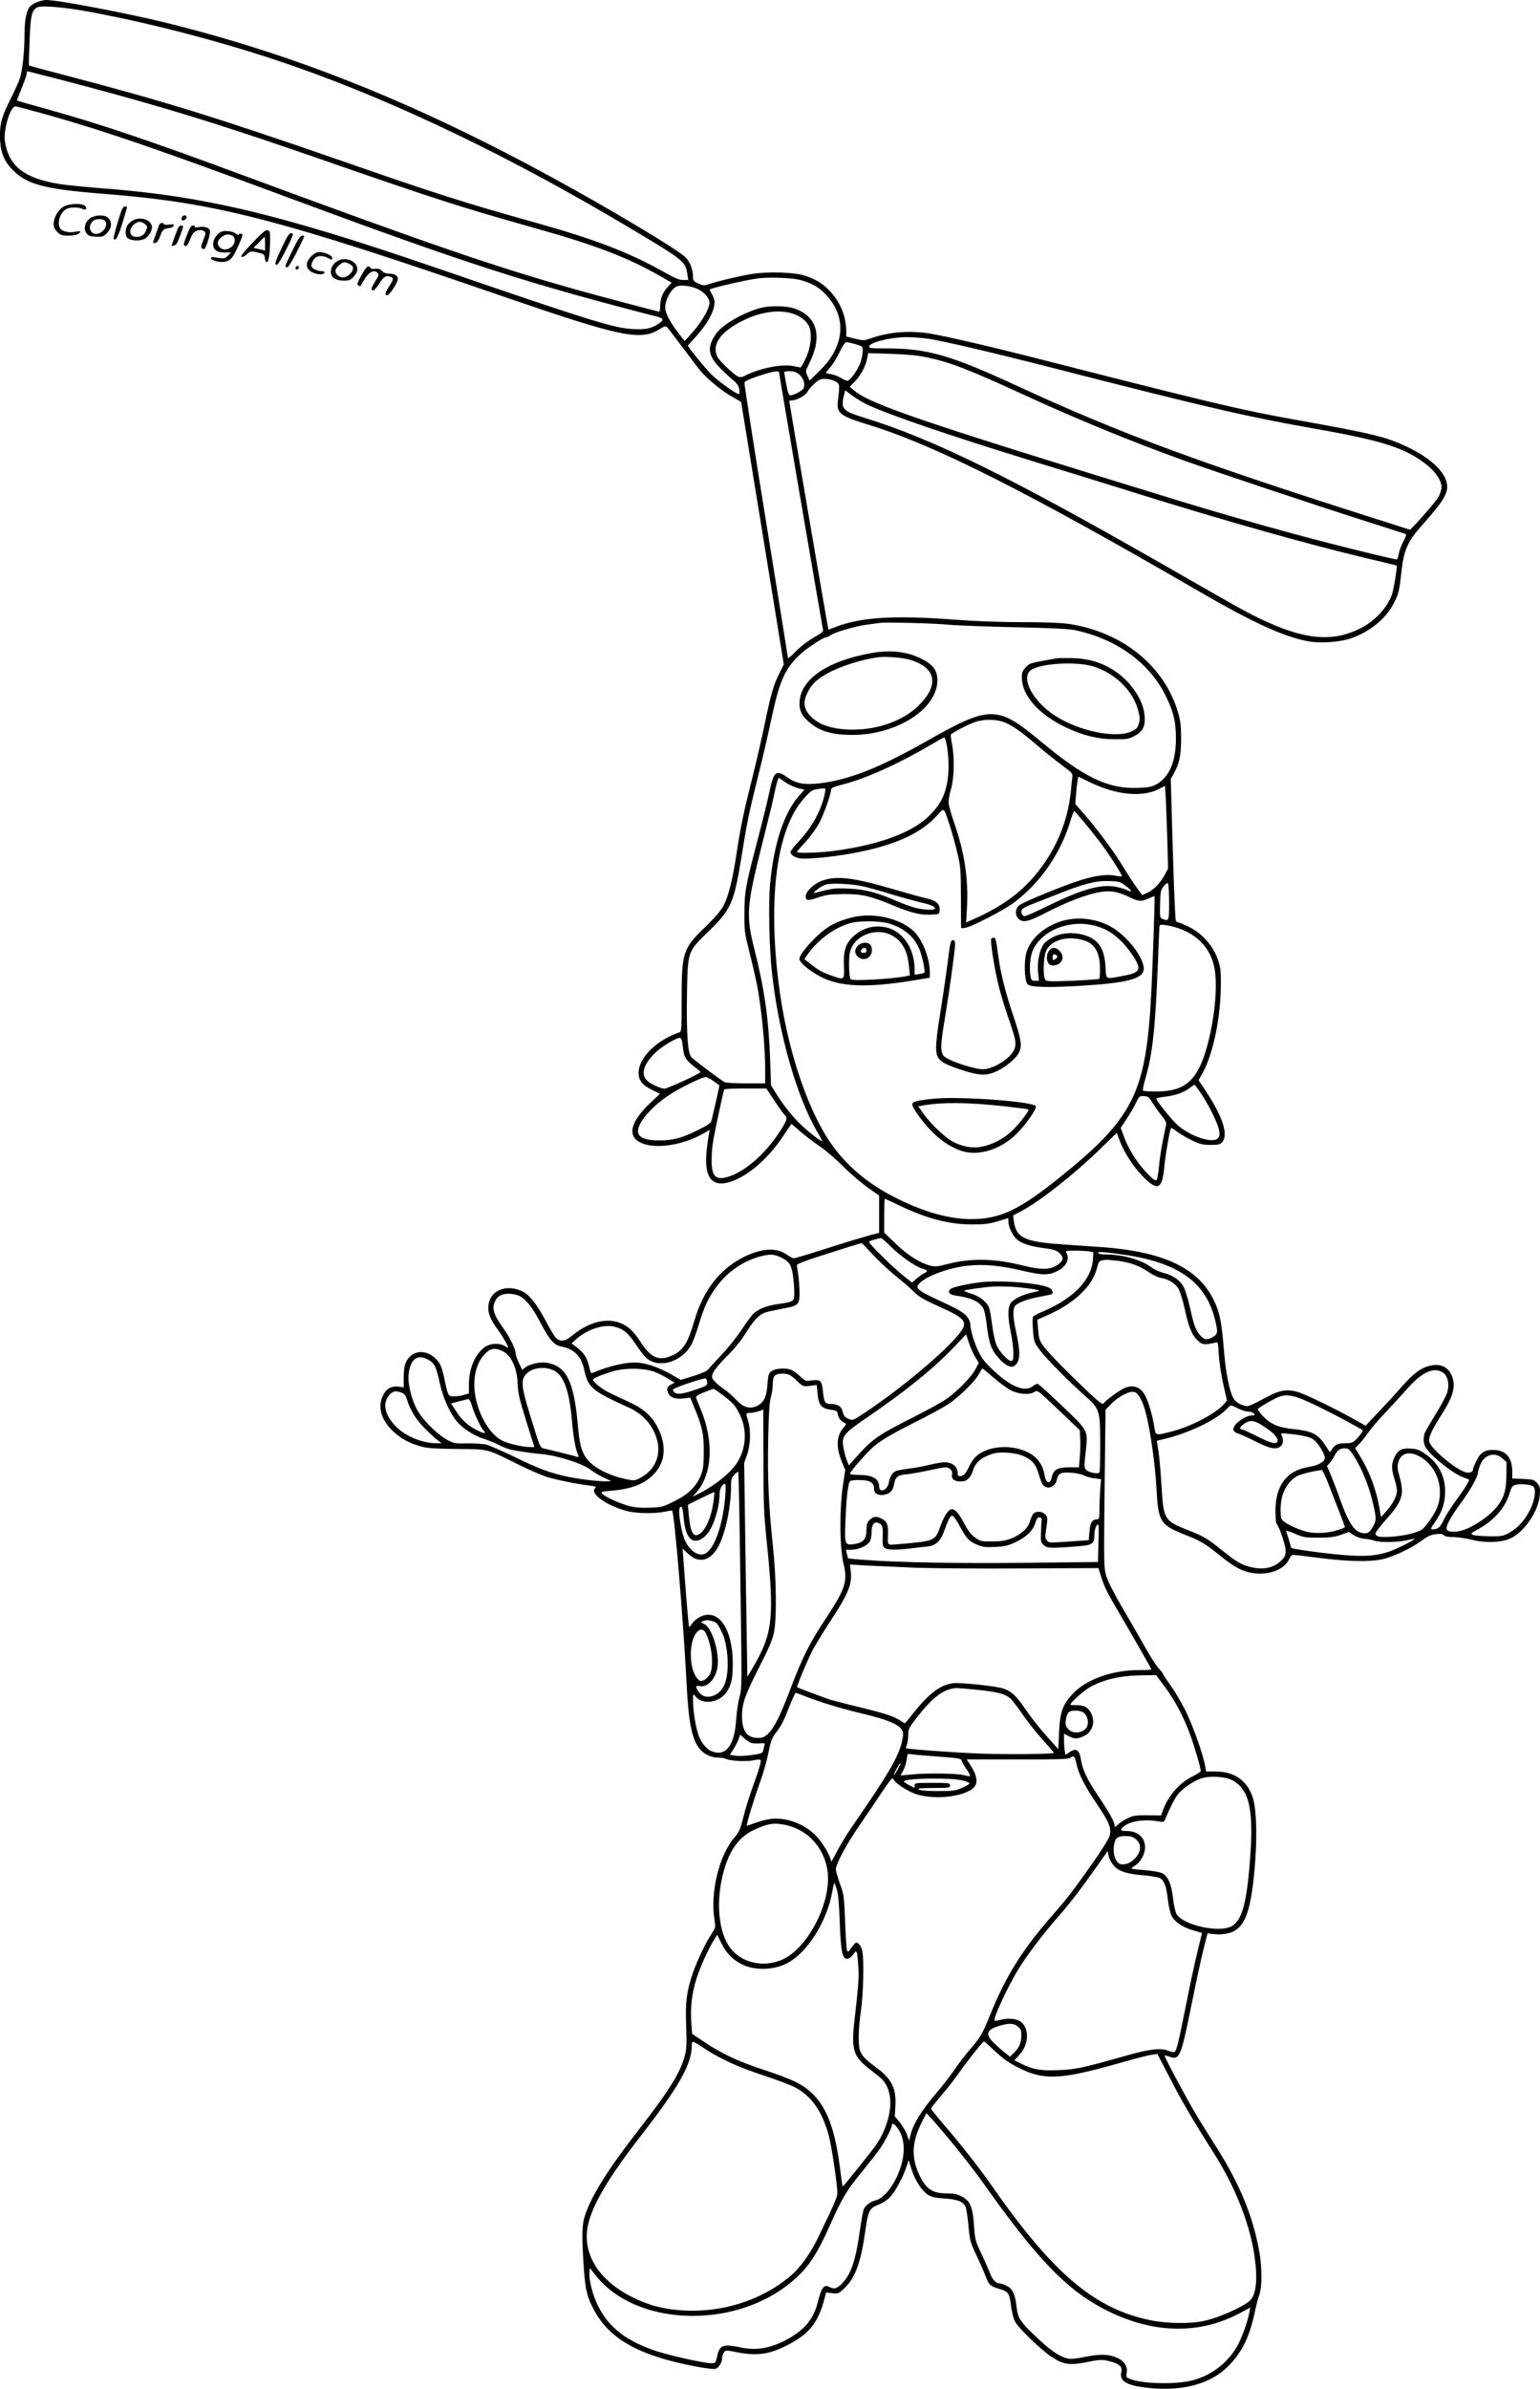 <?xml version="1.0" encoding="UTF-8"?>
<svg xmlns="http://www.w3.org/2000/svg" version="1.0" viewBox="0 0 1216.301 1885.115" preserveAspectRatio="xMidYMid meet">
  <g transform="translate(-67.645,1951.958) scale(0.1,-0.1)" fill="#000000" stroke="none">
    <path d="M977 19506 c-21 -8 -47 -22 -58 -32 -32 -29 -49 -108 -49 -226 0 -133 -16 -286 -37 -347 -8 -25 -35 -86 -60 -136 -82 -163 -96 -209 -97 -315 0 -115 25 -190 88 -258 116 -127 251 -164 731 -202 882 -69 1368 -194 3170 -815 911 -313 1070 -347 1219 -254 40 24 51 28 61 17 7 -7 61 -78 121 -158 59 -80 126 -167 148 -193 54 -63 169 -157 251 -202 36 -20 65 -37 65 -38 0 -1 76 -468 169 -1037 l168 -1034 -38 -76 c-44 -88 -65 -163 -114 -400 -20 -96 -61 -274 -91 -395 -74 -294 -98 -407 -129 -614 -33 -218 -65 -344 -105 -420 -22 -40 -67 -93 -145 -168 -176 -171 -185 -198 -185 -581 0 -222 -1 -243 -17 -249 -181 -61 -322 -201 -323 -318 0 -61 29 -98 104 -135 l65 -32 -73 -69 c-157 -146 -188 -261 -85 -314 109 -57 331 -27 498 68 l54 30 -6 -24 c-3 -13 -11 -66 -17 -118 -29 -237 38 -323 204 -261 133 50 284 183 395 350 35 52 65 97 67 99 2 2 31 -22 66 -54 35 -31 103 -83 151 -116 49 -32 133 -104 190 -161 56 -57 144 -132 194 -168 l93 -65 0 -147 0 -147 -57 -15 c-120 -34 -204 -59 -400 -122 -110 -35 -208 -64 -217 -64 -8 0 -36 14 -60 32 -81 56 -205 46 -347 -28 -184 -97 -311 -263 -379 -499 -48 -166 -85 -226 -160 -265 -112 -57 -179 -32 -264 99 -58 89 -99 127 -165 152 -109 41 -250 3 -375 -101 -56 -47 -95 -52 -130 -17 -12 12 -49 74 -81 136 -61 117 -126 201 -175 226 -125 65 -258 17 -275 -99 -9 -59 10 -114 70 -195 40 -54 85 -132 85 -146 0 -3 -12 2 -26 12 -40 26 -113 23 -156 -6 -78 -54 -128 -169 -128 -296 l0 -72 -39 -11 c-21 -7 -57 -12 -79 -12 -46 0 -47 1 -77 145 -20 92 -32 120 -72 157 -78 74 -185 60 -228 -28 -14 -28 -19 -61 -20 -121 l0 -82 -41 6 c-56 7 -97 -16 -123 -70 -44 -92 -15 -193 83 -285 60 -56 124 -91 221 -118 47 -13 109 -17 280 -19 253 -2 229 4 468 -114 89 -45 198 -92 241 -106 74 -23 238 -57 349 -70 42 -6 46 -8 32 -21 -41 -42 96 -138 254 -179 75 -19 216 -22 297 -5 30 7 57 10 59 8 18 -18 88 -854 115 -1378 15 -295 42 -428 102 -501 33 -41 91 -69 140 -69 27 0 59 -5 70 -11 30 -16 166 -23 218 -10 28 6 49 6 54 1 6 -6 -8 -59 -36 -137 -57 -158 -81 -234 -108 -342 -17 -67 -29 -93 -59 -127 -125 -142 -197 -438 -161 -658 9 -55 8 -60 -19 -100 -44 -63 -115 -211 -150 -310 -51 -145 -63 -236 -55 -426 5 -136 4 -176 -10 -229 -35 -136 -121 -275 -367 -591 -241 -310 -366 -510 -421 -669 -26 -75 -28 -163 -10 -426 11 -171 30 -239 94 -350 109 -186 300 -304 623 -384 141 -35 296 -61 321 -55 27 7 54 50 54 87 0 13 6 32 14 42 13 19 16 19 103 2 161 -31 257 -17 402 58 171 88 241 177 291 372 l11 42 48 -6 c46 -5 51 -4 93 36 88 81 132 199 168 451 23 166 32 183 104 211 27 10 67 35 88 56 41 40 105 157 133 242 l18 54 23 -73 c27 -87 83 -171 132 -202 27 -17 58 -23 132 -28 101 -7 140 -23 162 -64 6 -11 16 -77 23 -147 11 -121 13 -130 67 -245 31 -65 63 -140 72 -165 21 -59 37 -73 108 -93 69 -20 77 -32 90 -135 5 -42 18 -95 29 -118 24 -50 202 -223 289 -281 92 -62 144 -70 279 -43 93 19 119 21 161 12 92 -20 125 -46 113 -90 -17 -66 33 -101 170 -120 292 -40 528 18 676 168 108 109 168 232 210 434 11 50 26 110 35 132 20 53 20 206 1 321 -49 284 -151 536 -330 821 -48 76 -119 189 -157 251 -75 123 -269 484 -263 490 2 2 20 -2 40 -9 77 -28 89 0 169 396 35 176 79 378 97 449 l32 128 49 -5 c27 -4 72 -2 100 3 140 27 191 146 224 518 21 239 15 461 -15 556 -44 135 -145 206 -295 206 l-74 0 -7 42 c-15 89 -98 323 -155 437 -33 65 -85 154 -116 197 -31 43 -59 85 -62 94 -3 8 -20 29 -36 46 -17 17 -71 102 -120 190 -49 87 -127 222 -173 300 -45 77 -95 172 -109 210 -31 81 -31 51 -22 834 l6 505 46 47 c60 61 148 105 184 92 33 -12 66 -75 91 -176 34 -132 71 -399 81 -580 15 -273 27 -291 236 -374 111 -43 149 -66 257 -153 107 -86 161 -119 229 -137 140 -37 289 11 328 106 7 16 20 30 29 30 9 0 103 -11 210 -25 219 -28 392 -32 495 -10 83 18 229 86 311 147 47 34 72 46 112 51 38 4 55 2 63 -9 9 -9 33 -14 74 -14 34 0 100 -10 146 -21 106 -27 231 -23 303 9 112 50 227 219 235 346 4 55 1 66 -21 92 -24 27 -31 29 -111 33 l-86 3 0 54 c0 108 -46 166 -138 171 -75 5 -114 -18 -147 -90 -14 -28 -25 -57 -25 -64 0 -21 -32 -31 -64 -20 -82 27 -269 186 -281 239 -8 34 21 97 105 227 69 108 95 182 86 245 -14 93 -73 143 -157 133 -86 -10 -152 -56 -256 -175 -36 -43 -115 -128 -174 -190 l-107 -113 -79 44 c-144 82 -397 205 -457 222 -77 23 -139 15 -219 -27 -178 -93 -173 -91 -209 -79 -69 23 -88 48 -114 156 -14 55 -29 152 -35 215 -20 239 -31 314 -54 381 -104 309 -387 461 -930 498 -83 6 -217 15 -300 21 -296 20 -363 52 -381 182 l-6 46 68 36 c145 77 416 290 620 489 l131 127 21 -57 c34 -93 107 -207 180 -282 118 -123 157 -109 173 60 8 92 45 308 55 318 1 2 25 -13 52 -33 27 -20 80 -50 118 -68 58 -28 81 -33 142 -33 65 0 76 3 93 24 49 60 -1 207 -141 416 l-47 70 33 60 c74 134 132 389 141 625 4 103 2 174 -6 212 -28 134 -120 251 -245 314 -38 18 -75 34 -82 34 -7 0 -16 6 -21 13 -4 6 -15 261 -24 566 l-16 553 24 43 c45 81 57 141 58 275 0 100 -5 141 -23 203 -106 369 -437 638 -862 703 -65 9 -182 14 -367 14 -179 0 -369 7 -555 21 -459 34 -717 18 -914 -56 l-64 -24 -5 22 c-6 25 -305 1773 -305 1782 0 3 10 5 22 5 36 0 108 40 123 69 7 15 32 44 54 64 34 30 49 37 84 37 23 0 58 -8 77 -18 39 -19 40 -24 25 -149 -13 -106 10 -124 250 -198 526 -163 1257 -533 2615 -1320 415 -240 656 -350 848 -386 96 -18 252 -7 340 24 146 51 269 150 331 266 44 82 49 103 66 261 19 170 49 237 162 364 181 203 215 263 194 343 -25 93 -137 193 -306 274 -170 81 -267 105 -874 214 -440 78 -673 134 -2006 474 -390 100 -744 182 -879 206 -167 29 -332 17 -479 -34 -56 -20 -61 -20 -128 -4 l-69 17 0 42 c0 112 -45 225 -122 309 -57 62 -107 95 -194 126 -85 31 -304 38 -440 15 -104 -18 -262 -56 -329 -79 -36 -12 -44 -12 -82 5 -37 16 -43 23 -43 49 0 61 -23 122 -59 158 -60 60 -581 372 -1031 618 -1082 591 -2016 968 -3035 1224 -326 82 -895 190 -988 189 -12 -1 -39 -7 -60 -14z m413 -81 c528 -98 1126 -258 1634 -437 801 -282 1698 -714 2616 -1261 440 -262 450 -270 465 -370 l7 -47 -41 0 c-32 0 -68 16 -173 75 -255 143 -533 249 -983 375 -572 160 -780 226 -1540 490 -998 346 -1408 473 -2204 681 -145 38 -265 70 -266 71 -2 2 1 89 5 193 7 197 16 239 57 265 31 19 217 4 423 -35z m198 -650 c560 -155 929 -272 1671 -529 849 -295 1057 -362 1637 -525 493 -138 751 -238 1017 -393 l68 -39 -35 -39 c-37 -41 -56 -92 -56 -152 0 -21 -3 -38 -6 -38 -11 0 -470 122 -664 176 -635 179 -1154 357 -2620 899 -750 278 -1137 408 -1565 527 -121 33 -222 62 -224 64 -2 2 13 40 32 86 19 46 38 97 42 115 l6 31 247 -63 c136 -35 338 -89 450 -120z m-524 -165 c454 -129 857 -267 1876 -645 1421 -527 1887 -677 2933 -946 45 -12 47 -27 4 -55 -58 -38 -104 -47 -206 -41 -145 7 -350 71 -1561 487 -1238 424 -1833 565 -2645 625 -115 9 -255 23 -310 31 -285 44 -409 140 -440 340 -13 87 43 274 83 274 10 0 130 -32 266 -70z m5911 -1295 c98 -21 164 -56 224 -120 141 -149 152 -336 32 -507 -27 -40 -49 -63 -130 -142 l-30 -30 -17 37 c-17 36 -17 37 14 99 107 214 63 373 -120 434 -62 20 -184 23 -258 5 -129 -31 -303 -130 -354 -200 -79 -109 -71 -177 33 -281 36 -36 83 -79 103 -95 26 -22 38 -41 43 -67 3 -21 2 -38 -3 -38 -22 0 -165 103 -220 158 -49 49 -182 213 -182 224 0 2 23 28 51 58 100 108 159 213 159 284 0 17 -9 46 -21 65 -11 18 -19 35 -17 36 12 12 294 77 383 88 76 10 246 5 310 -8z m-788 -76 c53 -26 93 -72 93 -108 0 -44 -54 -141 -126 -224 -36 -42 -67 -77 -70 -77 -2 0 -28 33 -58 73 -60 79 -95 148 -96 187 0 71 55 163 103 173 37 8 110 -3 154 -24z m747 -193 c62 -19 115 -60 133 -104 25 -60 14 -163 -26 -249 -19 -40 -38 -73 -42 -73 -4 0 -31 5 -59 11 -86 18 -268 -18 -379 -76 -25 -13 -39 -14 -56 -7 -33 15 -144 121 -161 153 -43 85 4 173 137 254 159 96 326 129 453 91z m1076 -200 c129 -20 492 -105 985 -231 1211 -310 1525 -383 2079 -481 530 -93 713 -153 879 -289 66 -54 109 -121 109 -170 0 -19 -11 -54 -25 -77 -22 -37 -126 -159 -201 -236 l-23 -23 -364 116 c-1347 430 -1940 651 -2734 1017 -532 246 -714 298 -1035 298 -126 0 -141 2 -138 17 6 31 167 71 293 72 44 1 123 -6 175 -13z m-578 -42 c58 -17 58 -17 58 -55 0 -21 -7 -60 -16 -86 -18 -53 -75 -138 -100 -147 -8 -3 -32 5 -52 19 -20 13 -56 27 -79 31 -24 4 -43 9 -43 11 0 3 16 24 36 46 19 23 52 77 72 119 20 42 43 77 51 77 8 1 41 -6 73 -15z m563 -104 c189 -40 327 -93 810 -315 372 -171 821 -355 1210 -495 234 -85 1089 -370 1485 -495 151 -48 278 -89 282 -91 4 -3 -7 -30 -23 -60 -16 -31 -32 -74 -35 -95 -4 -22 -10 -42 -14 -44 -4 -3 -178 38 -386 90 -388 96 -906 241 -1369 383 -1995 612 -2399 749 -2534 861 l-34 28 43 44 c46 47 84 120 96 183 l7 39 181 -6 c126 -4 211 -12 281 -27z m-1165 -121 c0 -13 339 -1994 346 -2025 5 -18 -5 -27 -53 -54 -68 -38 -133 -89 -185 -144 -21 -21 -38 -35 -38 -30 0 6 -79 495 -175 1088 -96 593 -172 1083 -169 1088 9 14 65 37 154 64 84 26 120 29 120 13z m158 -14 c33 -27 48 -71 37 -106 -7 -21 -75 -58 -106 -59 -13 0 -20 20 -33 89 -9 49 -16 92 -16 95 0 3 20 6 44 6 33 0 52 -7 74 -25z m527 -233 c158 -78 651 -247 1335 -457 245 -75 587 -181 760 -235 727 -227 1369 -408 1835 -520 143 -34 261 -62 262 -63 7 -8 -23 -191 -38 -233 -38 -102 -136 -207 -244 -261 -223 -114 -446 -93 -790 71 -123 59 -169 85 -750 418 -1235 707 -1844 1006 -2389 1173 -162 50 -180 69 -155 170 l11 44 52 -38 c28 -22 78 -52 111 -69z m660 -1743 c55 -5 285 -14 510 -19 296 -6 430 -13 481 -23 331 -70 591 -259 719 -522 61 -125 78 -198 79 -330 1 -182 -52 -308 -154 -365 -38 -20 -62 -25 -146 -28 -236 -9 -424 81 -770 369 -342 284 -398 284 -899 0 -375 -212 -612 -305 -845 -333 -120 -14 -186 -2 -255 47 -90 64 -108 49 -144 -125 -12 -58 -49 -207 -81 -331 -105 -398 -114 -445 -114 -614 -1 -144 1 -157 41 -315 23 -91 48 -201 57 -245 37 -190 66 -489 66 -676 l0 -109 -151 0 c-91 0 -158 4 -171 11 -34 18 -241 174 -261 196 -29 33 -39 179 -35 483 6 355 4 348 165 504 189 184 207 225 273 638 35 223 60 339 134 633 30 121 71 298 91 393 66 315 110 417 234 530 49 46 180 132 200 132 9 0 25 7 36 16 31 23 192 71 280 83 44 6 94 13 110 15 49 7 442 -3 550 -15z m463 -782 c61 -31 128 -81 257 -192 50 -42 127 -104 173 -137 77 -57 82 -63 78 -92 -3 -17 -8 -62 -11 -101 -26 -288 -156 -557 -366 -761 -102 -99 -237 -185 -405 -259 l-57 -25 7 122 c12 222 -20 431 -101 663 -25 72 -45 146 -45 165 0 19 9 67 20 105 25 84 28 244 8 350 -8 39 -12 73 -10 77 8 13 120 73 179 95 85 33 198 29 273 -10z m-494 -124 c18 -61 28 -169 23 -252 -9 -159 -54 -258 -160 -357 -137 -129 -391 -221 -735 -268 -110 -16 -302 -22 -302 -10 0 3 31 40 70 81 40 45 86 108 109 152 38 74 91 225 91 259 0 13 21 23 93 41 181 46 441 163 697 314 52 31 98 56 102 57 4 0 9 -8 12 -17z m1132 -332 c211 -105 422 -127 555 -57 l47 24 6 -101 c3 -56 8 -203 12 -327 l6 -225 -27 -50 c-34 -64 -86 -118 -137 -141 l-40 -18 -19 25 c-27 34 -96 139 -154 234 -60 97 -199 282 -290 385 l-66 75 6 75 c6 76 15 140 20 140 1 0 38 -18 81 -39z m-2396 -5 c27 -19 72 -39 99 -46 l51 -12 -45 -51 c-117 -134 -197 -378 -226 -691 -15 -158 -7 -523 16 -716 54 -476 195 -965 354 -1239 23 -38 41 -72 41 -76 0 -11 -91 58 -161 123 -69 64 -148 162 -209 262 l-34 55 -7 205 c-11 315 -46 561 -121 855 -72 283 -67 349 62 860 43 171 84 337 90 370 13 68 31 135 37 135 2 0 26 -15 53 -34z m313 -78 c-24 -130 -96 -266 -197 -376 -42 -45 -76 -88 -76 -96 0 -21 32 -43 73 -50 51 -9 253 10 412 39 327 60 533 151 664 290 70 75 57 84 109 -70 16 -50 43 -144 58 -210 28 -114 29 -132 30 -360 l1 -240 29 2 c46 4 302 135 389 200 204 152 366 384 442 633 15 49 30 90 33 89 8 -1 121 -136 199 -238 75 -98 185 -270 178 -277 -2 -2 -27 0 -56 6 -62 12 -154 0 -263 -34 -135 -41 -473 -180 -495 -203 -29 -28 -30 -76 -3 -103 35 -35 77 -26 221 49 154 79 302 137 408 158 89 18 154 9 247 -37 72 -35 94 -37 153 -10 24 11 45 19 46 18 4 -4 -13 -507 -25 -748 -40 -805 -136 -999 -725 -1473 -318 -256 -472 -328 -697 -328 -169 0 -360 52 -573 156 -212 104 -370 227 -498 390 -208 265 -385 783 -451 1315 -86 694 -12 1227 203 1462 63 68 61 67 153 76 14 2 16 -4 11 -30z m2368 -734 c52 -38 66 -63 22 -41 -16 9 -57 21 -91 28 -118 24 -267 -17 -535 -148 -93 -46 -177 -83 -187 -83 -23 0 -36 36 -20 55 7 8 36 23 66 35 30 11 119 46 197 77 221 88 315 113 419 110 79 -2 90 -5 129 -33z m349 -136 c0 -149 -1 -150 -54 -129 -18 7 -20 17 -17 116 2 100 5 111 29 141 18 23 29 29 34 21 4 -7 8 -74 8 -149z m134 -228 c119 -59 194 -153 222 -278 31 -140 5 -420 -61 -648 -74 -254 -172 -338 -397 -338 -54 0 -100 3 -104 7 -4 3 5 48 20 99 56 194 77 395 97 893 6 165 12 305 14 311 6 19 136 -10 209 -46z m-3980 -872 c3 -18 7 -50 10 -72 7 -50 26 -78 86 -124 27 -20 49 -39 49 -42 1 -12 -266 -134 -287 -132 -37 5 -111 40 -137 66 -49 49 -26 126 65 216 49 49 163 118 197 120 7 0 14 -15 17 -32z m247 -309 c24 -18 45 -33 47 -34 2 -2 -33 -158 -59 -266 -9 -34 -16 -41 -112 -88 -124 -62 -195 -81 -304 -81 -93 0 -145 16 -163 50 -31 58 82 203 238 306 84 57 262 144 293 144 9 0 36 -14 60 -31z m3857 -107 c64 -98 130 -234 138 -288 5 -31 2 -45 -12 -58 -41 -42 -214 15 -316 104 -45 39 -168 192 -168 209 0 5 27 11 60 15 86 10 151 32 196 65 21 16 41 30 44 30 4 1 29 -34 58 -77z m-3374 -50 c35 -54 72 -104 80 -111 26 -22 19 -43 -46 -142 -108 -164 -260 -298 -389 -342 -109 -37 -144 -5 -142 132 0 47 6 115 13 151 17 98 81 393 86 402 3 5 79 8 169 8 l164 0 65 -98z m2951 30 c6 -4 26 -31 45 -61 18 -29 49 -72 68 -94 22 -27 32 -48 29 -61 -32 -147 -48 -238 -56 -325 -5 -57 -14 -108 -20 -114 -15 -15 -105 76 -170 173 -32 47 -70 121 -85 163 l-28 76 48 73 c27 40 60 97 73 126 22 46 28 52 55 52 17 0 36 -4 41 -8z m-1964 -856 c220 -105 391 -149 574 -149 98 0 135 5 203 25 l82 25 0 -22 c0 -44 32 -115 66 -144 40 -36 104 -56 223 -72 69 -9 92 -17 114 -37 33 -31 34 -52 5 -79 -61 -55 -135 -60 -298 -19 -220 55 -401 58 -584 12 -84 -22 -106 -24 -140 -15 -84 22 -179 82 -273 172 l-93 89 0 134 c0 74 2 134 4 134 2 0 55 -24 117 -54z m-71 -322 c75 -75 193 -158 250 -175 46 -14 49 -22 16 -37 -13 -6 -40 -25 -60 -42 l-36 -32 -73 58 c-77 61 -267 248 -267 263 0 7 59 26 95 30 6 0 40 -29 75 -65z m-143 -62 c45 -49 125 -124 179 -168 54 -43 114 -95 134 -115 52 -53 83 -71 224 -135 201 -90 221 -118 147 -211 -116 -146 -465 -437 -752 -627 -86 -57 -87 -57 -122 -43 -27 12 -36 23 -44 53 -10 45 -39 64 -95 64 -46 0 -53 12 -62 102 -9 82 -20 93 -87 84 -49 -7 -52 -6 -95 34 -24 22 -56 45 -70 50 -38 15 -111 12 -144 -5 -33 -17 -36 -27 -44 -129 -6 -81 -29 -124 -76 -149 -59 -30 -111 -16 -168 45 -26 28 -65 63 -87 78 -69 47 -105 84 -105 105 0 32 31 74 127 171 55 55 109 123 140 175 57 92 102 142 148 159 17 7 77 20 134 31 136 24 143 31 142 135 -1 43 -5 106 -11 139 -5 33 -10 65 -10 72 0 7 79 38 188 72 202 65 314 100 323 100 3 1 42 -39 86 -87z m1713 22 l32 -7 -4 -62 c-13 -155 -150 -298 -383 -400 -43 -18 -82 -38 -87 -43 -7 -7 -8 -45 -3 -107 7 -94 8 -97 53 -158 51 -68 220 -240 351 -356 124 -111 126 -116 127 -383 0 -119 -2 -222 -6 -228 -10 -16 -86 -1 -106 21 -15 17 -15 29 -4 130 20 186 28 170 -184 373 -101 97 -189 176 -196 176 -6 0 -23 -9 -37 -20 -62 -48 -169 -6 -305 120 -70 65 -95 96 -123 153 -36 75 -65 171 -65 219 0 16 -12 41 -29 61 -30 33 -66 54 -251 140 -119 55 -149 79 -134 104 36 60 228 136 392 154 126 15 261 2 446 -42 145 -34 197 -34 264 0 70 36 98 92 72 142 -10 18 -7 19 68 19 44 0 94 -3 112 -6z m232 -20 c456 -59 682 -211 759 -512 26 -104 25 -119 -13 -142 -46 -28 -72 -25 -102 11 -37 44 -50 79 -80 215 -15 66 -37 139 -49 164 -28 55 -84 95 -159 114 -32 8 -73 26 -91 40 -82 63 -228 105 -364 106 -35 0 -63 4 -63 10 0 13 17 13 162 -6z m-2677 -23 c73 -33 91 -59 104 -145 6 -42 11 -103 11 -136 0 -71 -2 -73 -120 -90 -96 -13 -162 -38 -204 -78 -15 -15 -57 -72 -93 -127 -36 -54 -106 -143 -157 -196 -50 -53 -98 -105 -106 -116 -9 -13 -53 -32 -116 -52 l-101 -31 -78 45 c-85 48 -171 80 -248 90 -83 11 -237 -22 -369 -79 -13 -6 -18 2 -29 50 -15 68 -40 108 -96 150 l-42 32 27 25 c86 82 218 128 307 108 73 -17 110 -47 170 -136 29 -44 66 -92 82 -108 96 -90 277 -41 357 96 14 23 41 96 61 162 43 144 78 218 145 307 85 113 210 198 340 232 74 20 107 19 155 -3z m2661 -30 c103 -12 178 -39 251 -89 32 -22 76 -43 98 -47 61 -9 117 -45 142 -90 11 -22 33 -93 47 -157 31 -144 58 -209 104 -249 30 -26 41 -30 76 -26 22 2 50 8 62 12 20 6 21 2 27 -102 4 -60 20 -162 36 -231 l28 -124 -24 -29 c-61 -72 -251 -173 -405 -214 -132 -35 -134 -35 -143 23 -12 83 -45 203 -71 253 -37 73 -93 95 -166 65 -40 -17 -154 -101 -166 -122 -6 -11 -32 9 -107 78 -174 164 -319 312 -362 368 -37 50 -41 62 -47 135 l-7 80 68 30 c224 97 370 235 405 383 11 43 17 52 38 55 14 2 27 5 30 5 3 1 41 -2 86 -7z m-4720 -277 c54 -26 107 -92 170 -214 68 -131 107 -176 161 -186 104 -19 161 -76 184 -186 30 -138 61 -165 351 -296 117 -53 194 -142 225 -259 32 -125 -22 -241 -141 -300 -36 -18 -44 -19 -101 -7 -163 34 -291 108 -335 194 -28 54 -38 105 -50 235 -31 347 -91 466 -248 491 -49 8 -133 -11 -166 -37 l-25 -20 -26 54 c-14 30 -25 61 -25 70 0 38 -45 131 -100 207 -69 96 -87 145 -70 195 17 51 53 75 112 75 28 0 65 -7 84 -16z m3553 -371 c12 -38 35 -88 50 -113 l28 -45 -26 -50 c-33 -64 -157 -189 -241 -243 -36 -24 -150 -86 -255 -139 -283 -143 -320 -169 -469 -338 l-35 -40 -14 35 c-8 19 -21 63 -27 97 -20 99 -7 116 187 248 308 210 537 397 693 563 47 50 86 91 86 91 1 1 11 -29 23 -66z m-3677 -69 c63 -32 109 -135 113 -253 2 -74 12 -116 67 -293 l65 -208 -32 0 c-63 0 -188 30 -230 55 -58 34 -109 95 -151 182 -90 187 -80 395 24 500 45 45 81 49 144 17z m-591 -66 c47 -26 62 -57 89 -184 25 -114 80 -238 136 -303 49 -57 134 -111 209 -135 33 -10 85 -31 115 -46 30 -16 73 -33 95 -39 40 -10 179 -31 245 -36 121 -9 325 -74 388 -122 26 -20 74 -49 107 -64 l60 -28 -50 -1 c-63 0 -196 16 -295 36 -133 28 -232 64 -415 154 -99 48 -202 93 -229 100 -28 6 -95 10 -151 9 -99 -2 -103 -1 -161 31 -88 50 -204 170 -243 253 -41 87 -65 196 -57 265 14 119 71 159 157 110z m991 -84 c79 -41 123 -165 143 -409 9 -107 26 -204 42 -243 11 -28 12 -34 1 -30 -11 5 -179 47 -263 66 -34 8 -31 1 -115 274 -72 233 -73 283 -9 331 51 37 139 42 201 11z m798 -12 c31 -12 78 -36 105 -53 l49 -31 -26 -14 c-31 -16 -38 -32 -27 -61 15 -40 53 -56 119 -50 l58 7 30 -73 c65 -156 77 -211 77 -352 -1 -111 -4 -138 -23 -187 -36 -89 -98 -150 -209 -205 -90 -45 -100 -48 -192 -51 -69 -3 -116 1 -162 12 -77 20 -192 72 -214 96 -16 17 -12 18 62 25 167 13 271 54 346 134 88 94 99 220 32 357 -47 97 -111 154 -233 211 -53 25 -121 56 -151 71 -54 25 -131 86 -131 103 0 11 57 36 150 65 99 31 254 29 340 -4z m2677 -47 c47 -41 109 -86 139 -100 63 -30 147 -34 182 -9 22 15 26 12 190 -144 l167 -159 3 -64 c2 -35 1 -101 -3 -146 l-7 -83 -78 0 c-91 0 -125 -19 -136 -76 -12 -63 -47 -53 -58 17 -16 98 -79 167 -185 199 -114 36 -246 22 -329 -33 -36 -25 -55 -48 -82 -102 -29 -58 -40 -71 -62 -73 -25 -3 -28 0 -28 25 -1 50 -42 83 -105 83 -20 0 -71 -9 -113 -19 -43 -11 -117 -25 -166 -31 -49 -6 -97 -15 -108 -21 -25 -14 -45 -47 -52 -91 -11 -60 -76 -84 -76 -28 0 60 -54 90 -161 90 -42 0 -69 4 -69 11 0 12 103 133 165 193 61 59 142 108 350 213 105 52 222 116 260 141 87 57 215 183 244 240 12 23 24 42 27 42 3 0 44 -34 91 -75z m3560 31 c30 -36 37 -92 18 -150 -9 -27 -49 -101 -89 -165 -39 -64 -77 -129 -84 -144 -16 -37 -15 -82 2 -115 32 -62 212 -208 293 -238 27 -10 49 -19 51 -20 8 -5 -35 -75 -101 -164 -38 -52 -83 -122 -98 -155 -29 -60 -44 -73 -86 -74 -21 -1 -20 4 22 64 54 80 75 146 75 239 -1 121 -55 222 -158 293 -43 30 -64 38 -112 41 -73 5 -103 -11 -131 -71 -24 -54 -24 -90 1 -169 11 -34 20 -76 20 -92 0 -41 -31 -102 -83 -160 l-43 -49 -13 74 c-26 145 -78 285 -151 404 l-41 67 32 32 c17 17 49 57 71 89 22 32 83 104 137 160 53 56 127 137 165 180 100 114 176 161 246 152 21 -3 44 -14 57 -29z m-5174 -7 c12 -6 41 -29 64 -52 41 -39 43 -40 96 -34 l54 7 7 -71 c9 -89 30 -114 103 -124 48 -6 51 -8 58 -41 4 -22 16 -40 33 -51 15 -9 29 -18 31 -20 2 -1 -8 -16 -22 -32 -55 -66 -59 -149 -11 -269 l26 -62 -19 -128 c-27 -190 -25 -485 5 -609 35 -146 17 -199 -149 -451 -117 -176 -174 -291 -266 -531 -85 -224 -130 -314 -179 -362 -30 -29 -42 -34 -84 -34 -84 0 -124 56 -123 175 1 100 24 164 139 390 68 132 100 206 112 260 24 110 21 417 -6 678 -35 326 -45 561 -38 862 4 199 10 288 21 324 8 27 15 73 15 102 0 34 5 58 16 68 18 19 85 21 117 5z m-651 -59 c3 -23 -4 -27 -92 -57 -105 -36 -151 -41 -170 -18 -7 9 -11 17 -9 19 19 19 251 96 261 87 4 -4 9 -18 10 -31z m124 -101 c84 -64 98 -80 135 -156 57 -118 49 -263 -22 -375 -52 -81 -172 -179 -299 -243 l-54 -27 32 36 c125 143 138 403 32 656 -17 41 -34 82 -36 90 -4 11 14 22 63 42 37 15 71 27 75 27 4 1 37 -22 74 -50z m-2539 21 c23 -9 33 -21 43 -53 25 -84 72 -161 144 -232 39 -39 85 -81 101 -93 l30 -21 -40 -1 c-114 0 -251 57 -326 137 -90 95 -105 187 -39 253 22 22 43 25 87 10z m7053 -31 c53 -12 216 -89 402 -189 73 -40 135 -74 137 -76 6 -5 -23 -45 -54 -76 -24 -24 -36 -28 -86 -28 -60 0 -79 -10 -108 -56 -8 -12 -14 -15 -17 -7 -3 6 -22 35 -42 64 -51 73 -100 96 -232 110 -126 12 -189 39 -249 104 -23 24 -41 48 -41 53 0 11 138 90 177 102 38 11 60 11 113 -1z m-6495 -76 c18 -62 68 -168 93 -195 22 -26 1 -23 -58 7 -68 34 -117 79 -162 149 l-39 60 63 17 c35 9 68 17 75 18 6 0 19 -25 28 -56z m6049 -18 c27 -14 64 -25 81 -25 18 0 38 -7 45 -15 10 -13 9 -15 -11 -15 -67 -1 -169 -83 -149 -120 5 -10 22 -21 37 -24 16 -4 76 -32 136 -62 114 -58 166 -67 199 -37 20 18 23 54 7 84 -10 19 -8 20 53 14 114 -12 169 -24 199 -46 33 -23 89 -113 89 -143 0 -32 -49 -60 -127 -73 -173 -27 -263 -145 -263 -346 0 -51 4 -97 9 -102 23 -27 71 -168 71 -211 0 -42 -4 -51 -40 -85 -51 -49 -127 -67 -213 -51 -82 16 -128 40 -237 128 -126 101 -151 117 -272 165 -199 79 -201 83 -218 354 -6 105 -17 227 -24 273 l-13 82 26 6 c211 45 450 158 535 253 24 26 21 26 80 -4z m-3748 -403 c0 -355 3 -425 27 -657 59 -577 46 -710 -93 -955 -33 -58 -60 -103 -61 -100 0 3 -6 383 -13 845 l-12 840 23 65 c27 78 31 192 8 266 -20 65 -20 64 23 64 27 1 97 21 97 29 0 1 0 -178 1 -397z m3966 252 c70 -47 103 -86 94 -110 -10 -25 -48 -15 -161 41 -60 30 -115 55 -122 55 -31 0 2 40 47 59 37 15 67 5 142 -45z m695 -221 c61 -95 113 -219 143 -336 40 -158 40 -177 6 -232 -24 -38 -34 -45 -60 -45 -75 0 -123 66 -195 266 -21 60 -53 144 -71 187 l-33 78 20 22 c12 12 28 36 37 54 24 47 44 63 82 63 31 0 38 -6 71 -57z m-2610 -3 c71 -30 102 -66 124 -146 10 -37 26 -75 35 -85 35 -39 97 -13 108 46 4 21 15 39 28 46 29 16 145 6 186 -15 18 -9 56 -20 84 -23 l51 -6 -7 -81 c-3 -45 -6 -116 -6 -158 0 -69 -2 -78 -18 -78 -39 0 -55 -24 -61 -96 l-6 -69 -105 -7 c-216 -15 -210 -15 -226 7 -11 14 -14 32 -9 60 18 119 18 122 -4 144 -26 26 -72 27 -94 4 -8 -10 -20 -37 -26 -59 -14 -54 -70 -104 -147 -135 -46 -18 -79 -23 -151 -24 -86 0 -94 2 -134 30 -31 22 -55 52 -86 110 -41 79 -73 115 -98 115 -26 0 -61 -50 -90 -131 -44 -122 -39 -120 -342 -146 -82 -7 -76 -13 -73 84 2 71 -9 97 -50 118 -41 21 -67 19 -95 -10 -21 -20 -25 -34 -25 -80 0 -70 -25 -100 -94 -110 -78 -12 -80 -7 -72 180 7 192 21 306 38 317 20 12 126 10 151 -3 29 -16 37 -28 37 -61 0 -35 31 -52 78 -45 46 8 70 32 78 76 12 66 26 79 101 86 37 4 116 18 175 31 59 13 118 24 132 24 34 0 59 -27 52 -56 -10 -39 25 -61 89 -54 30 3 61 36 74 79 21 70 62 106 156 138 57 19 179 10 242 -17z m3124 0 c94 -49 159 -149 167 -259 6 -94 -15 -161 -82 -253 -55 -74 -56 -75 -132 -98 -80 -23 -223 -37 -268 -26 -16 4 -26 13 -26 24 0 9 37 58 81 107 132 147 149 199 109 342 -17 60 -19 80 -10 112 19 71 82 91 161 51z m661 -19 l33 -29 -1 -104 c-1 -129 -23 -194 -96 -273 -57 -62 -169 -136 -244 -160 -64 -21 -128 -17 -132 8 -5 28 33 98 115 209 74 101 133 207 133 240 0 9 9 37 19 62 34 78 114 100 173 47z m-1375 -198 c23 -60 63 -161 88 -226 26 -66 45 -120 43 -121 -2 -2 -25 -11 -53 -20 -78 -27 -190 -32 -260 -11 -78 22 -172 70 -185 94 -15 29 -12 130 5 188 20 67 66 128 116 154 33 17 134 41 194 48 6 1 29 -47 52 -106z m-4643 -765 c12 -825 12 -855 -6 -918 -11 -36 -23 -117 -27 -180 -14 -207 -81 -294 -193 -251 -42 16 -87 72 -107 135 -23 69 -41 192 -41 269 0 51 1 52 18 31 57 -72 190 -53 249 35 36 54 47 108 47 226 -1 273 -115 435 -256 366 -24 -11 -52 -34 -63 -51 -11 -16 -22 -30 -25 -30 -5 0 -25 236 -47 547 l-6 72 42 -39 c91 -87 187 -58 250 73 52 110 91 303 91 456 0 57 3 68 27 93 14 15 29 26 31 23 2 -2 10 -388 16 -857z m-119 670 c-18 -227 -83 -416 -156 -457 -52 -29 -122 15 -163 103 -26 55 -54 220 -43 250 13 34 25 13 31 -56 9 -95 21 -139 47 -172 33 -42 90 -31 141 29 51 58 98 212 98 318 0 39 21 77 43 77 5 0 6 -35 2 -92z m6381 71 c25 -20 14 -104 -24 -182 -41 -83 -97 -145 -163 -182 -51 -28 -60 -30 -159 -29 -58 1 -116 5 -129 11 -23 9 -21 11 42 46 129 73 211 167 247 285 15 48 22 58 46 64 43 10 121 3 140 -13z m-6475 -122 c-17 -124 -64 -229 -115 -256 -46 -25 -68 20 -81 169 l-5 65 102 51 c57 28 104 50 106 48 2 -1 -1 -36 -7 -77z m1946 -191 c53 -99 72 -119 136 -146 43 -19 65 -22 141 -18 77 3 102 9 162 37 86 40 139 91 157 151 10 34 18 45 32 45 15 0 19 -6 18 -25 -2 -14 -4 -57 -5 -97 -3 -64 0 -75 20 -95 26 -26 50 -28 246 -13 142 10 156 18 156 93 0 46 21 95 32 76 3 -5 3 -72 0 -150 l-4 -141 -542 -6 c-521 -7 -1041 2 -1306 23 -67 5 -123 10 -125 12 -1 2 -6 18 -10 36 l-7 32 44 0 c52 0 119 29 142 61 10 14 16 44 16 76 0 56 19 86 48 76 38 -14 42 -24 40 -105 -3 -69 0 -81 16 -94 24 -17 86 -18 210 -3 50 6 110 13 133 15 59 7 97 42 123 112 38 106 53 133 69 130 9 -2 35 -39 58 -82z m2833 -91 c94 0 127 5 178 23 l62 22 38 -25 c24 -15 57 -27 88 -29 27 -3 62 -9 77 -15 40 -15 181 -13 252 3 33 8 61 13 62 12 8 -7 -135 -79 -202 -102 -124 -41 -240 -43 -530 -8 -132 16 -238 33 -240 39 -5 19 -36 120 -41 132 -3 6 28 -3 68 -20 68 -30 81 -32 188 -32z m-3210 -236 c140 -6 529 -9 863 -7 l609 3 22 -70 c28 -85 45 -121 151 -300 100 -170 245 -424 245 -430 0 -3 -44 -5 -97 -5 -216 0 -419 -74 -526 -189 -79 -86 -99 -143 -106 -305 l-6 -130 -93 104 c-52 58 -126 151 -164 208 -76 110 -110 143 -176 166 -55 20 -344 50 -402 42 -97 -13 -188 -82 -307 -232 -36 -46 -68 -84 -71 -84 -2 0 -16 9 -31 19 -47 34 -127 60 -320 107 -102 24 -208 52 -236 60 -49 16 -257 94 -263 99 -6 5 89 230 128 303 22 39 77 129 123 200 151 228 185 308 173 410 l-7 55 118 -7 c65 -3 233 -11 373 -17z m-1550 -434 c17 -10 58 -88 69 -132 36 -135 33 -294 -7 -371 -40 -79 -138 -108 -186 -57 -13 14 -26 34 -29 45 -4 16 -1 18 23 14 62 -13 123 48 142 141 22 112 -41 323 -106 350 -30 13 -29 15 14 28 15 4 61 -6 80 -18z m-77 -87 c50 -108 63 -266 27 -326 -11 -18 -32 -37 -47 -43 -24 -9 -31 -7 -50 16 -68 79 -67 299 1 368 27 26 52 21 69 -15z m3625 -422 c80 -109 145 -231 196 -369 34 -91 86 -268 86 -293 0 -6 -29 -26 -65 -43 -104 -51 -195 -156 -235 -272 l-13 -36 -106 1 c-91 1 -113 -2 -156 -22 -27 -13 -62 -35 -77 -49 -23 -22 -28 -24 -28 -10 0 28 -42 103 -132 237 -85 126 -122 204 -134 283 -13 80 -39 96 -94 57 l-28 -20 -6 31 c-3 18 -6 55 -6 84 l0 53 37 -19 c46 -24 67 -24 120 0 70 32 95 120 53 188 -25 42 -55 57 -112 56 -27 0 -48 1 -48 4 0 16 105 110 154 138 115 63 241 92 418 94 l106 1 70 -94z m-1489 -21 c159 -16 221 -31 264 -66 14 -10 56 -65 95 -122 38 -56 111 -148 161 -204 50 -55 91 -103 91 -106 0 -10 -354 -14 -580 -6 -207 8 -579 35 -588 43 -1 2 2 15 8 30 5 15 10 49 10 76 0 44 5 55 69 137 107 138 186 204 266 224 43 10 33 10 204 -6z m-1347 -54 c120 -47 283 -96 456 -137 179 -42 278 -83 302 -126 12 -22 12 -36 2 -84 -25 -122 -106 -261 -392 -674 -44 -63 -100 -155 -125 -205 -25 -49 -45 -83 -45 -75 0 35 -64 146 -115 199 -92 96 -233 150 -356 137 -32 -3 -88 -17 -125 -31 -37 -14 -68 -24 -70 -23 -5 6 66 238 107 348 23 63 52 165 64 226 19 94 28 118 59 159 45 58 62 91 111 218 21 53 42 97 46 97 5 0 41 -13 81 -29z m2198 -131 c24 -24 34 -62 26 -95 -15 -59 -112 -78 -154 -29 -20 23 -23 34 -17 73 3 25 14 52 23 59 26 20 99 15 122 -8z m-2625 -236 c14 -3 43 -4 65 -2 32 3 39 1 35 -12 -2 -8 -7 -27 -10 -42 -6 -24 -12 -27 -89 -38 -46 -7 -104 -10 -129 -6 l-46 7 29 46 c16 25 34 61 41 80 l11 34 34 -31 c19 -16 45 -33 59 -36z m1440 -104 c187 -14 215 -18 215 -32 0 -6 16 -35 37 -65 20 -29 34 -56 31 -59 -3 -3 -26 0 -49 7 -52 14 -298 18 -417 5 l-83 -8 22 41 c12 23 24 62 27 87 5 45 5 46 36 40 17 -3 99 -10 181 -16z m1123 -58 c16 -80 65 -176 165 -324 96 -142 113 -187 97 -247 -6 -22 -66 -118 -136 -217 -154 -218 -202 -280 -317 -411 -237 -270 -369 -482 -492 -788 -57 -142 -77 -176 -162 -274 -35 -40 -90 -112 -122 -160 -33 -47 -93 -125 -134 -173 -123 -142 -192 -255 -212 -348 l-8 -34 -18 49 c-10 28 -36 71 -57 97 l-39 47 5 74 c9 145 -27 219 -151 311 -85 63 -112 90 -127 131 -17 43 -15 171 6 315 19 131 26 404 11 472 -8 37 -30 68 -48 68 -5 0 -22 -18 -38 -40 -27 -38 -29 -39 -36 -17 -3 12 -10 114 -14 227 -8 197 -9 208 -41 295 -18 50 -32 100 -32 113 0 41 87 203 187 347 53 77 133 195 178 263 72 107 83 119 90 100 8 -25 98 -86 165 -112 137 -52 376 -31 462 40 47 40 37 101 -32 204 l-17 25 400 0 c307 -1 405 2 417 12 29 22 38 14 50 -45z m-1412 -47 c-36 -61 -44 -58 -9 4 15 28 29 48 31 46 3 -2 -8 -25 -22 -50z m2639 -82 c144 -75 178 -241 140 -683 -26 -297 -60 -417 -134 -467 -91 -62 -389 1 -443 93 -9 16 -21 71 -27 123 -12 110 -39 174 -84 197 -17 10 -75 20 -135 25 -57 4 -106 10 -109 13 -2 2 9 12 25 21 46 28 82 91 82 146 0 78 -57 129 -145 129 -49 0 -55 8 -27 33 49 45 160 62 274 44 46 -8 48 -7 59 20 39 94 73 160 99 193 36 45 117 101 180 124 63 23 191 17 245 -11z m-2120 -5 c28 -7 49 -17 49 -23 -1 -5 -28 -21 -60 -35 -53 -22 -73 -25 -189 -25 -85 0 -137 4 -150 12 -16 10 4 12 113 13 125 0 132 1 132 20 0 19 -7 20 -140 20 -134 0 -140 -1 -140 -20 l0 -20 -39 20 c-22 11 -42 24 -45 29 -17 28 367 35 469 9z m-1415 -348 c176 -33 308 -169 340 -350 43 -236 -139 -610 -345 -710 -149 -72 -328 -35 -421 87 -91 120 -115 356 -58 581 46 185 125 297 250 353 105 48 149 55 234 39z m2779 -116 c47 -39 41 -101 -14 -156 -37 -38 -92 -52 -122 -33 -30 20 -47 82 -39 139 10 62 26 76 91 76 43 0 60 -5 84 -26z m-176 -207 c41 -46 103 -66 239 -77 58 -5 116 -15 127 -22 33 -20 50 -67 61 -167 6 -53 19 -109 30 -131 25 -48 92 -93 175 -115 36 -10 65 -19 65 -21 0 -2 -16 -66 -35 -142 -19 -77 -62 -274 -94 -438 -60 -299 -72 -347 -89 -358 -6 -3 -27 1 -48 10 -56 24 -151 13 -324 -36 -356 -101 -408 -112 -546 -117 -142 -6 -200 5 -297 53 l-49 25 40 43 c72 78 80 197 18 255 -31 29 -98 38 -162 22 -25 -7 -49 -10 -52 -7 -14 14 100 260 182 396 73 120 198 285 317 420 92 104 191 233 325 424 l69 98 8 -39 c4 -23 22 -56 40 -76z m-2187 -189 c11 -37 18 -116 23 -263 9 -235 21 -289 63 -283 12 2 32 18 44 35 27 41 31 33 39 -89 7 -93 2 -153 -30 -433 -26 -222 -9 -282 105 -372 30 -24 72 -57 93 -74 49 -40 77 -96 84 -172 10 -107 -33 -249 -109 -361 -35 -51 -262 -334 -266 -331 -2 1 -12 70 -22 151 -38 297 -102 468 -214 579 -77 75 -155 114 -386 190 -201 66 -330 126 -469 219 l-98 65 -7 95 c-8 113 5 227 41 340 28 90 95 238 137 304 l27 43 35 -70 c39 -79 94 -133 169 -167 99 -46 242 -41 345 11 161 81 319 331 360 568 7 37 14 67 16 67 2 0 11 -24 20 -52z m1430 -1082 c24 -20 28 -31 27 -73 -1 -56 -18 -96 -61 -136 l-29 -28 -49 39 c-27 22 -66 58 -88 80 -60 63 -43 98 64 128 70 19 106 17 136 -10z m-2470 -176 c123 -80 263 -144 459 -208 100 -33 210 -74 245 -92 135 -68 222 -193 274 -391 23 -88 66 -382 66 -449 0 -27 -24 -83 -151 -346 -63 -131 -143 -242 -225 -310 -282 -236 -695 -326 -1061 -234 -43 11 -123 42 -178 69 -279 138 -410 358 -350 591 40 157 171 375 417 690 297 383 398 561 398 705 0 44 0 45 106 -25z m2292 -20 c66 -61 110 -92 187 -130 197 -99 329 -93 790 38 116 33 231 63 256 66 l47 7 95 -184 c95 -185 191 -349 346 -592 201 -315 323 -655 338 -940 6 -115 -11 -197 -49 -231 -56 -51 -239 -132 -358 -159 -110 -25 -296 -23 -430 5 -440 91 -767 368 -1250 1060 -105 150 -245 328 -386 491 -52 60 -94 113 -94 119 0 5 37 52 83 105 45 53 109 135 142 183 53 77 184 241 193 242 2 0 43 -36 90 -80z m-315 -753 c67 -82 159 -201 205 -265 433 -613 667 -858 971 -1016 372 -193 744 -204 1069 -31 l83 44 -7 -37 c-12 -72 -65 -217 -101 -276 -78 -130 -203 -223 -348 -261 -129 -34 -400 -28 -493 11 -31 12 -33 16 -27 47 9 49 -15 90 -67 116 -69 33 -139 36 -257 12 -62 -13 -117 -19 -135 -15 -75 16 -147 66 -284 199 -97 92 -117 127 -127 210 -10 98 -31 143 -76 165 -21 11 -47 20 -57 20 -28 0 -57 29 -72 70 -7 19 -37 88 -67 153 -54 114 -56 120 -64 239 -11 146 -30 189 -98 225 -34 17 -60 23 -112 23 -119 0 -169 34 -224 151 -61 132 -56 253 16 399 l42 84 55 -59 c29 -33 109 -127 175 -208z m-471 166 c42 -48 62 -107 62 -183 0 -165 -120 -382 -224 -405 -33 -7 -76 -38 -90 -66 -6 -10 -19 -81 -30 -158 -34 -248 -71 -358 -145 -434 -37 -38 -62 -45 -96 -26 -45 24 -64 -1 -94 -121 -33 -128 -101 -213 -230 -285 -134 -76 -250 -97 -375 -71 -144 31 -171 21 -190 -72 -11 -50 -13 -52 -45 -52 -55 0 -317 58 -429 94 -240 79 -380 186 -466 358 -42 84 -73 204 -68 262 l3 38 50 -63 c313 -393 1072 -424 1523 -63 145 116 211 211 328 473 94 210 129 268 254 419 55 68 119 150 140 181 41 60 90 157 90 179 0 17 14 15 32 -5z M7554 14365 c-338 -61 -545 -199 -562 -376 -6 -65 12 -111 63 -157 85 -80 187 -112 353 -112 351 0 672 205 672 431 0 80 -35 126 -132 173 -112 55 -244 69 -394 41z m309 -52 c206 -60 234 -197 72 -358 -130 -131 -353 -205 -573 -192 -117 7 -204 35 -261 84 -76 65 -89 123 -46 209 31 63 73 103 154 148 102 58 281 114 411 130 57 6 188 -4 243 -21z M9020 14324 c-211 -37 -208 -36 -241 -70 -28 -29 -33 -41 -32 -83 2 -142 133 -289 348 -392 136 -64 252 -93 385 -93 94 -1 111 2 154 24 68 35 89 76 83 158 -9 125 -105 269 -235 356 -100 66 -203 98 -332 102 -58 1 -116 1 -130 -2z m293 -64 c171 -54 311 -190 352 -344 15 -56 16 -73 6 -107 -10 -34 -20 -44 -59 -62 -126 -57 -415 3 -603 125 -172 110 -272 295 -193 357 72 56 358 74 497 31z M7170 12570 c-63 -22 -130 -85 -130 -124 0 -35 18 -37 100 -8 64 21 93 25 200 26 145 1 209 -14 402 -94 135 -56 207 -73 293 -68 60 3 60 3 63 35 5 47 -30 78 -104 93 -32 7 -148 39 -257 71 -315 93 -450 110 -567 69z m345 -50 c44 -11 139 -38 210 -60 72 -22 171 -49 220 -61 88 -20 115 -32 115 -50 0 -14 -90 -10 -153 6 -32 8 -102 34 -155 57 -158 68 -243 89 -372 95 -111 5 -126 3 -260 -32 -23 -6 -23 -4 9 24 18 16 50 34 70 40 52 15 223 5 316 -19z M7460 12290 c-76 -10 -178 -45 -234 -81 -95 -59 -236 -214 -236 -257 0 -27 78 -93 161 -137 160 -84 366 -93 737 -33 l132 22 0 45 c-1 114 -60 261 -131 326 -98 89 -275 136 -429 115z m225 -55 c127 -33 216 -108 256 -214 22 -59 45 -169 36 -177 -2 -3 -21 -8 -41 -11 l-36 -6 0 44 c-1 158 -85 289 -209 326 -98 28 -198 4 -276 -68 -60 -56 -78 -112 -73 -234 4 -110 4 -110 -94 -76 -74 26 -106 43 -167 91 l-52 41 33 46 c81 112 211 205 331 238 70 19 219 19 292 0z m42 -101 c78 -45 118 -121 129 -244 l7 -68 -29 -6 c-119 -23 -423 -40 -439 -24 -14 13 -17 173 -5 217 36 133 212 198 337 125z M7452 12057 c-28 -30 -28 -61 0 -87 27 -25 59 -26 89 -2 25 21 30 71 9 96 -19 24 -73 20 -98 -7z m68 -37 c0 -13 -7 -20 -18 -20 -26 0 -34 11 -21 27 17 20 39 16 39 -7z M9050 12247 c-133 -45 -230 -133 -265 -238 -23 -69 -18 -231 8 -257 24 -23 148 -27 398 -13 394 23 519 56 519 137 0 82 -116 238 -234 315 -122 80 -291 102 -426 56z m275 -33 c115 -29 211 -105 296 -232 78 -117 66 -139 -93 -167 -124 -22 -114 -28 -120 73 -6 95 -25 152 -65 194 -73 76 -238 97 -345 45 -32 -16 -67 -41 -78 -57 -33 -47 -53 -143 -45 -221 l7 -69 -30 0 c-29 0 -31 3 -38 46 -9 63 0 154 21 197 74 158 293 243 490 191z m-88 -115 c85 -26 126 -96 127 -216 1 -45 -2 -84 -5 -88 -4 -3 -99 -10 -210 -15 -180 -7 -205 -6 -216 8 -21 26 -16 179 6 228 39 86 168 122 298 83z M8967 12023 c-39 -44 -24 -123 24 -123 71 0 103 67 54 115 -28 29 -56 32 -78 8z m60 -50 c2 -6 -5 -17 -16 -23 -19 -10 -21 -8 -21 15 0 19 5 26 17 23 9 -2 18 -8 20 -15z M8505 12111 c-8 -14 20 -203 51 -338 14 -64 50 -185 78 -267 63 -180 71 -216 56 -261 -23 -69 -149 -154 -240 -163 -66 -6 -290 68 -320 105 -28 35 -26 90 10 301 34 204 80 538 80 582 0 20 -5 30 -15 30 -21 0 -21 2 -50 -220 -14 -107 -39 -275 -55 -373 -17 -98 -30 -210 -30 -248 0 -100 25 -123 187 -178 155 -52 213 -54 300 -11 75 38 151 104 169 147 24 55 16 100 -46 285 -62 183 -100 334 -119 473 -19 136 -21 145 -36 145 -8 0 -16 -4 -20 -9z M8052 10849 c-131 -13 -166 -22 -170 -42 -5 -26 92 -159 173 -235 84 -81 188 -137 270 -147 121 -16 264 37 370 137 71 66 168 201 163 227 -7 37 -601 81 -806 60z m562 -60 c99 -11 182 -22 185 -24 9 -9 -71 -114 -129 -169 -68 -65 -159 -111 -247 -127 -72 -13 -160 5 -231 47 -61 36 -171 142 -221 213 l-42 60 33 6 c151 28 365 26 652 -6z M8407 9399 c-116 -16 -210 -38 -225 -53 -25 -24 -7 -44 45 -51 121 -16 189 -49 217 -103 8 -15 19 -70 25 -122 19 -156 36 -202 98 -271 71 -78 123 -85 150 -21 17 41 12 107 -18 244 -21 97 -24 160 -9 187 14 27 100 60 198 77 47 9 90 18 94 20 15 10 8 34 -14 48 -62 40 -404 67 -561 45z m333 -40 c55 -6 113 -14 128 -18 24 -7 20 -9 -33 -20 -85 -17 -162 -57 -180 -91 -20 -39 -19 -109 5 -225 11 -53 20 -126 20 -161 0 -55 -3 -64 -18 -64 -24 0 -85 64 -112 118 -13 27 -27 86 -36 155 -8 62 -19 126 -25 144 -14 42 -65 86 -125 108 -27 9 -58 20 -69 25 -18 6 26 15 180 33 65 8 169 6 265 -4z M1177 17888 c-42 -25 -77 -86 -77 -137 0 -23 9 -41 29 -62 26 -25 37 -29 88 -29 35 0 67 6 79 14 27 20 15 26 -29 16 -47 -10 -103 4 -117 30 -24 45 3 125 52 151 28 15 98 15 126 0 28 -15 42 7 17 26 -30 21 -124 16 -168 -9z M1606 17764 c-21 -69 -36 -128 -32 -131 17 -17 35 17 69 125 20 66 37 123 37 126 0 3 -8 6 -18 6 -15 0 -26 -25 -56 -126z M1393 17800 c-44 -26 -61 -85 -34 -120 15 -21 28 -26 75 -28 51 -3 59 0 86 27 41 40 44 93 8 124 -27 23 -95 22 -135 -3z m117 -30 c15 -28 -7 -71 -45 -89 -61 -30 -106 38 -59 90 24 27 90 26 104 -1z M2113 17805 c-3 -9 -3 -18 0 -22 10 -10 37 6 37 22 0 20 -29 20 -37 0z M1741 17787 c-19 -7 -43 -24 -53 -38 -24 -31 -26 -85 -6 -106 24 -24 99 -28 137 -8 35 18 66 75 56 104 -14 46 -77 68 -134 48z m80 -36 c21 -17 22 -21 9 -50 -15 -37 -37 -51 -79 -51 -56 0 -62 67 -9 104 29 21 51 20 79 -3z M1935 17748 c-2 -7 -16 -44 -29 -81 -25 -68 -25 -68 -5 -65 15 2 27 18 41 55 19 53 24 56 82 65 11 2 21 9 24 17 4 11 -4 13 -37 8 -22 -3 -41 -1 -41 4 0 14 -30 11 -35 -3z M2079 17713 c-6 -16 -19 -52 -30 -81 l-18 -53 20 3 c16 2 28 21 49 81 27 73 28 77 9 77 -12 0 -24 -11 -30 -27z M2152 17663 c-27 -70 -29 -79 -14 -84 13 -5 22 7 40 52 19 46 30 60 54 68 20 7 36 7 49 0 24 -12 24 -16 -1 -80 -16 -41 -18 -54 -8 -60 6 -4 15 -6 19 -4 15 10 50 125 44 144 -8 25 -43 36 -91 28 -20 -4 -32 -2 -29 4 4 5 -3 9 -14 9 -15 0 -26 -17 -49 -77z M2669 17602 c-74 -79 -97 -108 -84 -110 9 -2 29 8 43 22 26 24 29 25 82 13 52 -12 55 -14 58 -45 2 -18 9 -32 16 -32 15 0 26 82 26 185 0 54 -3 63 -20 68 -15 4 -43 -19 -121 -101z m101 -6 l0 -53 -45 10 -46 11 43 43 c23 24 43 43 45 43 2 0 3 -24 3 -54z M2424 17691 c-33 -14 -64 -61 -64 -96 0 -47 29 -69 91 -68 l50 1 -23 -25 c-19 -21 -30 -24 -63 -20 -22 2 -46 6 -54 8 -7 2 -15 -1 -18 -8 -6 -17 68 -37 109 -29 46 8 67 34 110 133 32 72 35 82 20 88 -9 3 -18 1 -20 -5 -3 -7 -10 -5 -22 5 -22 20 -86 28 -116 16z m87 -31 c29 -16 25 -64 -7 -89 -33 -26 -68 -27 -93 -2 -24 24 -18 54 17 81 28 22 54 25 83 10z M2903 17567 c-57 -120 -61 -137 -38 -137 12 0 125 217 125 241 0 5 -8 9 -17 9 -13 -1 -33 -34 -70 -113z M2987 17544 c-32 -63 -57 -120 -57 -125 0 -5 7 -9 15 -9 9 0 38 47 75 120 33 66 60 122 60 125 0 3 -8 5 -18 5 -14 0 -34 -30 -75 -116z M3134 17496 c-57 -57 -42 -114 37 -136 35 -10 69 -5 69 11 0 5 -12 9 -26 9 -27 0 -65 16 -76 33 -9 14 9 57 30 73 23 18 61 17 96 -1 35 -19 36 -19 36 1 0 18 -58 44 -101 44 -22 0 -41 -10 -65 -34z M3354 17466 c-41 -18 -64 -52 -64 -93 0 -44 37 -68 103 -68 43 0 52 4 78 33 22 25 29 42 27 64 -5 55 -84 90 -144 64z m79 -27 c12 -7 25 -16 28 -22 19 -28 -34 -87 -77 -87 -33 0 -64 33 -57 59 6 24 49 61 70 61 8 0 24 -5 36 -11z M3010 17404 c0 -17 22 -14 28 4 2 7 -3 12 -12 12 -9 0 -16 -7 -16 -16z M3532 17348 c-36 -64 -39 -74 -24 -82 10 -6 17 -5 19 1 2 6 17 31 33 56 33 52 72 70 97 44 14 -14 13 -20 -16 -66 -34 -57 -37 -67 -18 -74 6 -2 29 22 49 55 37 57 54 67 92 52 23 -9 20 -23 -14 -74 -33 -50 -38 -70 -15 -70 16 0 71 80 82 119 8 31 -18 51 -67 51 -25 0 -43 7 -56 21 -14 15 -28 20 -56 17 -20 -2 -36 1 -35 6 1 5 -5 11 -14 13 -12 3 -29 -17 -57 -69z"></path>
  </g>
</svg>
